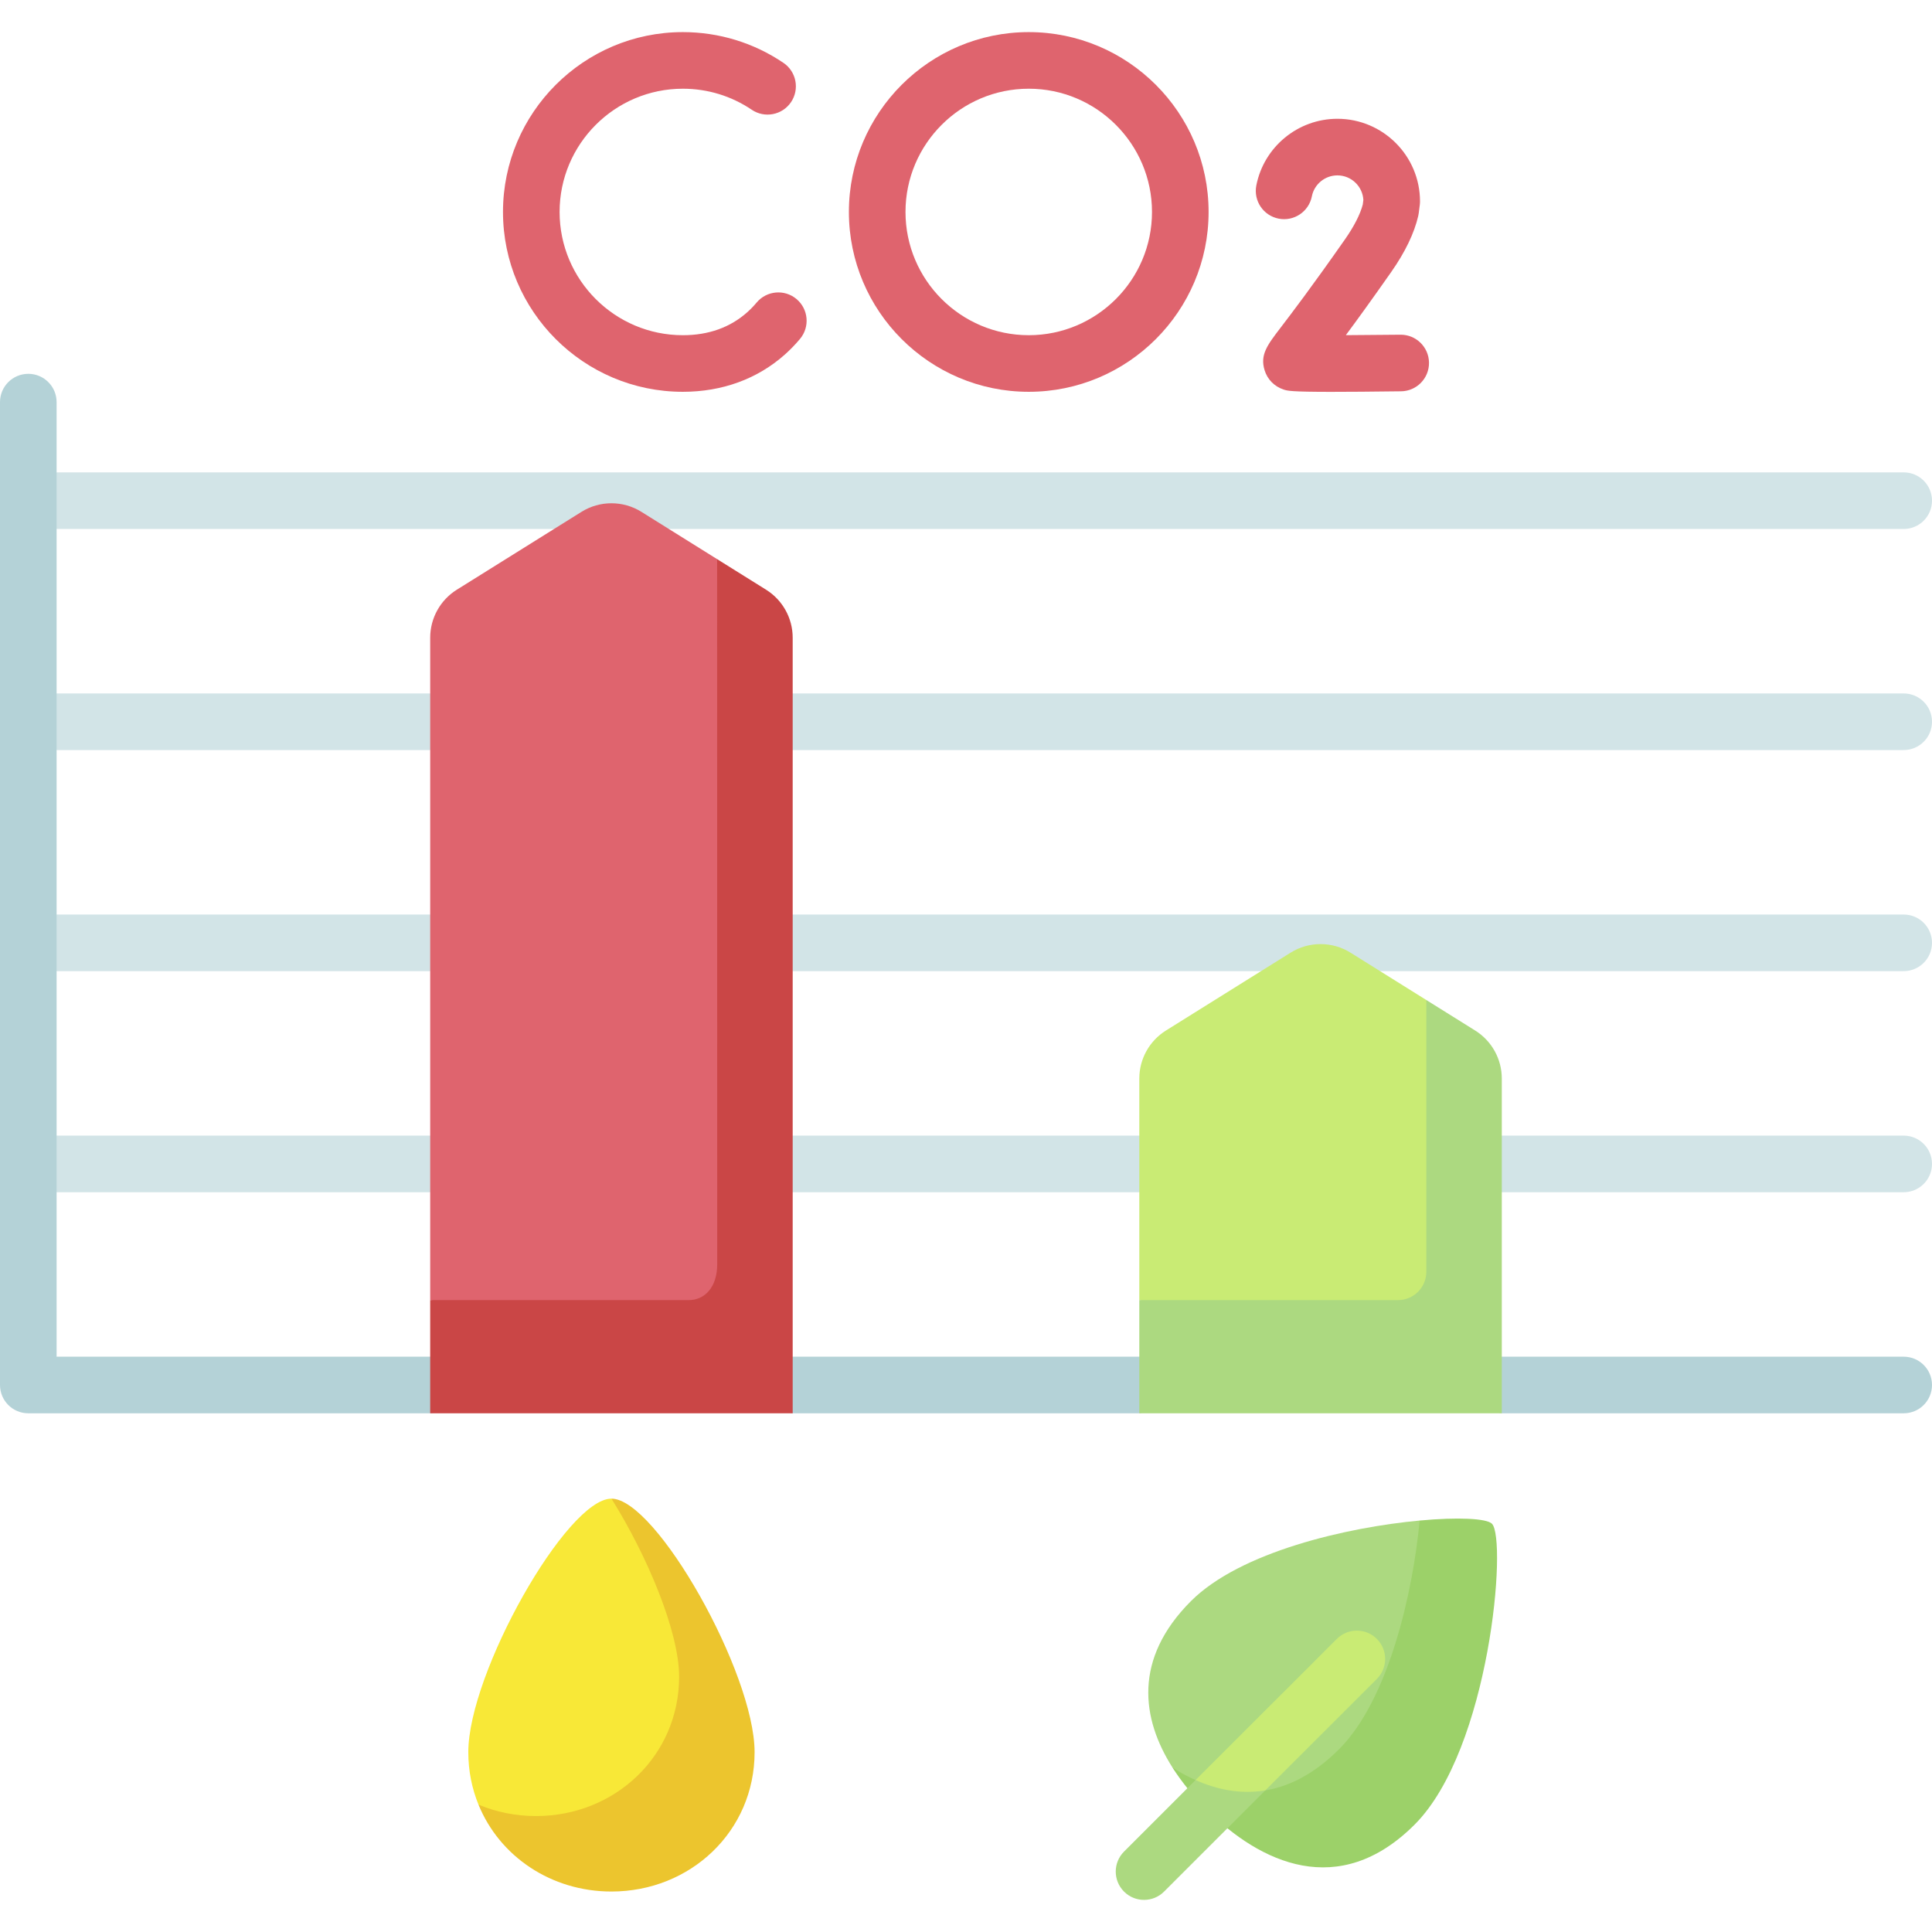 <svg id="Capa_1" enable-background="new 0 0 512 512" height="512" viewBox="0 0 512 512" width="512" xmlns="http://www.w3.org/2000/svg"><g><g fill="#d2e4e7"><path d="m504.5 315.95h-492.588c-4.142 0-7.5-3.357-7.5-7.5s3.358-7.5 7.5-7.5h492.588c4.142 0 7.5 3.357 7.5 7.5s-3.358 7.5-7.5 7.5z"/><path d="m504.5 257.361h-492.588c-4.142 0-7.5-3.357-7.5-7.5s3.358-7.5 7.5-7.5h492.588c4.142 0 7.5 3.357 7.5 7.5s-3.358 7.5-7.5 7.5z"/><path d="m504.5 198.773h-492.588c-4.142 0-7.5-3.357-7.5-7.5s3.358-7.5 7.5-7.5h492.588c4.142 0 7.5 3.357 7.5 7.5s-3.358 7.5-7.5 7.5z"/><path d="m504.5 140.185h-492.588c-4.142 0-7.5-3.357-7.5-7.5s3.358-7.5 7.5-7.5h492.588c4.142 0 7.5 3.357 7.5 7.5s-3.358 7.5-7.5 7.5z"/></g><path d="m180.96 103.832c-26.281 0-47.662-21.381-47.662-47.661 0-26.281 21.381-47.662 47.662-47.662 9.551 0 18.768 2.816 26.654 8.145 3.432 2.319 4.334 6.981 2.016 10.414-2.319 3.432-6.982 4.333-10.413 2.016-5.397-3.646-11.71-5.574-18.256-5.574-18.01 0-32.662 14.652-32.662 32.662s14.652 32.661 32.662 32.661c6.79 0 12.528-2.044 17.054-6.075.881-.784 1.723-1.653 2.503-2.583 2.662-3.173 7.392-3.589 10.566-.924 3.173 2.662 3.586 7.394.924 10.566-1.245 1.483-2.597 2.877-4.017 4.143-7.253 6.457-16.6 9.872-27.031 9.872z" fill="#df646e"/><path d="m272.629 103.832c-26.281 0-47.662-21.381-47.662-47.661 0-26.281 21.381-47.662 47.662-47.662s47.662 21.381 47.662 47.662c.001 26.28-21.381 47.661-47.662 47.661zm0-80.324c-18.01 0-32.662 14.652-32.662 32.662s14.652 32.661 32.662 32.661 32.662-14.651 32.662-32.661-14.652-32.662-32.662-32.662z" fill="#df646e"/><path d="m353.019 103.846c-11.003 0-11.854-.283-12.856-.618-2.448-.814-4.283-2.676-5.03-5.104-1.258-4.088.689-6.639 4.226-11.269 2.852-3.733 8.159-10.684 17.056-23.396 2.433-3.476 4.065-6.674 4.739-9.278l.153-1.2c-.204-3.62-3.213-6.503-6.883-6.503-3.288 0-6.133 2.334-6.765 5.549-.798 4.064-4.74 6.709-8.805 5.914-4.064-.799-6.712-4.74-5.914-8.805 2.01-10.232 11.045-17.658 21.483-17.658 12.072 0 21.894 9.821 21.894 21.894 0 .317-.02.635-.061.949l-.278 2.177c-.032.251-.076.499-.133.745-1.062 4.578-3.464 9.563-7.142 14.818-5.097 7.282-9.045 12.719-12.043 16.762 4.495-.018 9.603-.061 14.447-.121.032-.001.064-.001.096-.001 4.098 0 7.446 3.296 7.498 7.405.052 4.142-3.263 7.542-7.405 7.594-8.073.103-13.958.146-18.277.146z" fill="#df646e"/><path d="m190.882 448.656c0-11.932-13.671-38.636-28.845-51.499-11.847.005-37.932 46.234-37.932 67.184 0 4.965.964 9.646 2.699 13.907 39.137 34.687 64.078-8.642 64.078-29.592z" fill="#f8e837"/><path d="m162.04 397.156c-.001 0-.001 0-.002 0 9.474 15.122 17.936 35.252 17.936 47.184 0 20.95-16.984 36.934-37.934 36.934-5.421 0-10.571-1.078-15.235-3.027 5.585 13.717 19.25 23.027 35.235 23.027 20.95 0 37.934-15.984 37.934-36.934s-26.088-67.184-37.934-67.184z" fill="#ecc52e"/><path d="m361.529 474.112c13.089-13.089 24.529-42.882 14.688-71.153-19.181 1.778-47.506 8.255-60.594 21.343-15.324 15.324-13.145 31.156-4.887 44.137 11.264 15.026 35.47 20.996 50.793 5.673z" fill="#acd980"/><path d="m395.375 403.801c-1.409-1.409-9.003-1.784-19.158-.842-1.778 19.181-8.255 47.505-21.344 60.594-15.324 15.324-31.156 13.145-44.137 4.887 2.53 3.977 5.623 7.689 8.967 11.033 14.26 14.26 35.152 24.098 55.17 4.08 20.019-20.019 24.573-75.682 20.502-79.752z" fill="#9cd169"/><path d="m335.307 474.476 29.576-29.541c2.929-2.93 2.929-7.678 0-10.607-2.929-2.928-7.678-2.928-10.606 0l-37.443 37.409c-2.069 8.022 5.342 7.669 18.473 2.739z" fill="#c9eb74"/><path d="m297.881 501.295c1.464 1.464 3.384 2.196 5.303 2.196s3.839-.732 5.303-2.196l26.819-26.819c-6.407 1.059-12.65-.139-18.474-2.74l-18.952 18.952c-2.928 2.93-2.928 7.678.001 10.607z" fill="#acd980"/><path d="m504.5 374.538h-106.507l-48.033-10-48.033 10h-91.856l-46.683-10-49.382 10h-106.506c-4.142 0-7.5-3.357-7.5-7.5v-260.471c0-4.143 3.358-7.5 7.5-7.5s7.5 3.357 7.5 7.5v252.971h489.5c4.142 0 7.5 3.357 7.5 7.5s-3.358 7.5-7.5 7.5z" fill="#b4d2d7"/><path d="m377.966 265-20.06-12.529c-4.862-3.037-11.03-3.037-15.892 0l-33.032 20.631c-4.388 2.741-7.054 7.549-7.054 12.722v58.713l87.209 21.144c-.001 0-3.961-87.452-11.171-100.681z" fill="#c9eb74"/><path d="m390.939 273.103-12.973-8.103c.015.274.026.548.026.825v71.213c0 4.142-3.358 7.5-7.5 7.5h-68.565v30h96.065v-88.713c.001-5.174-2.665-9.982-7.053-12.722z" fill="#acd980"/><path d="m190.046 148.177-20.06-12.529c-4.862-3.037-11.03-3.037-15.892 0l-33.033 20.631c-4.388 2.74-7.054 7.549-7.054 12.722v175.536l85.966 19.986c.033-5.272 1.054-195.531-9.927-216.346z" fill="#df646e"/><path d="m203.018 156.279-12.973-8.103c.015.274.026 186.861.026 186.861 0 6.142-3.358 9.5-7.5 9.5h-68.565v30h96.065v-205.535c.001-5.174-2.665-9.982-7.053-12.723z" fill="#ca4646"/></g></svg>